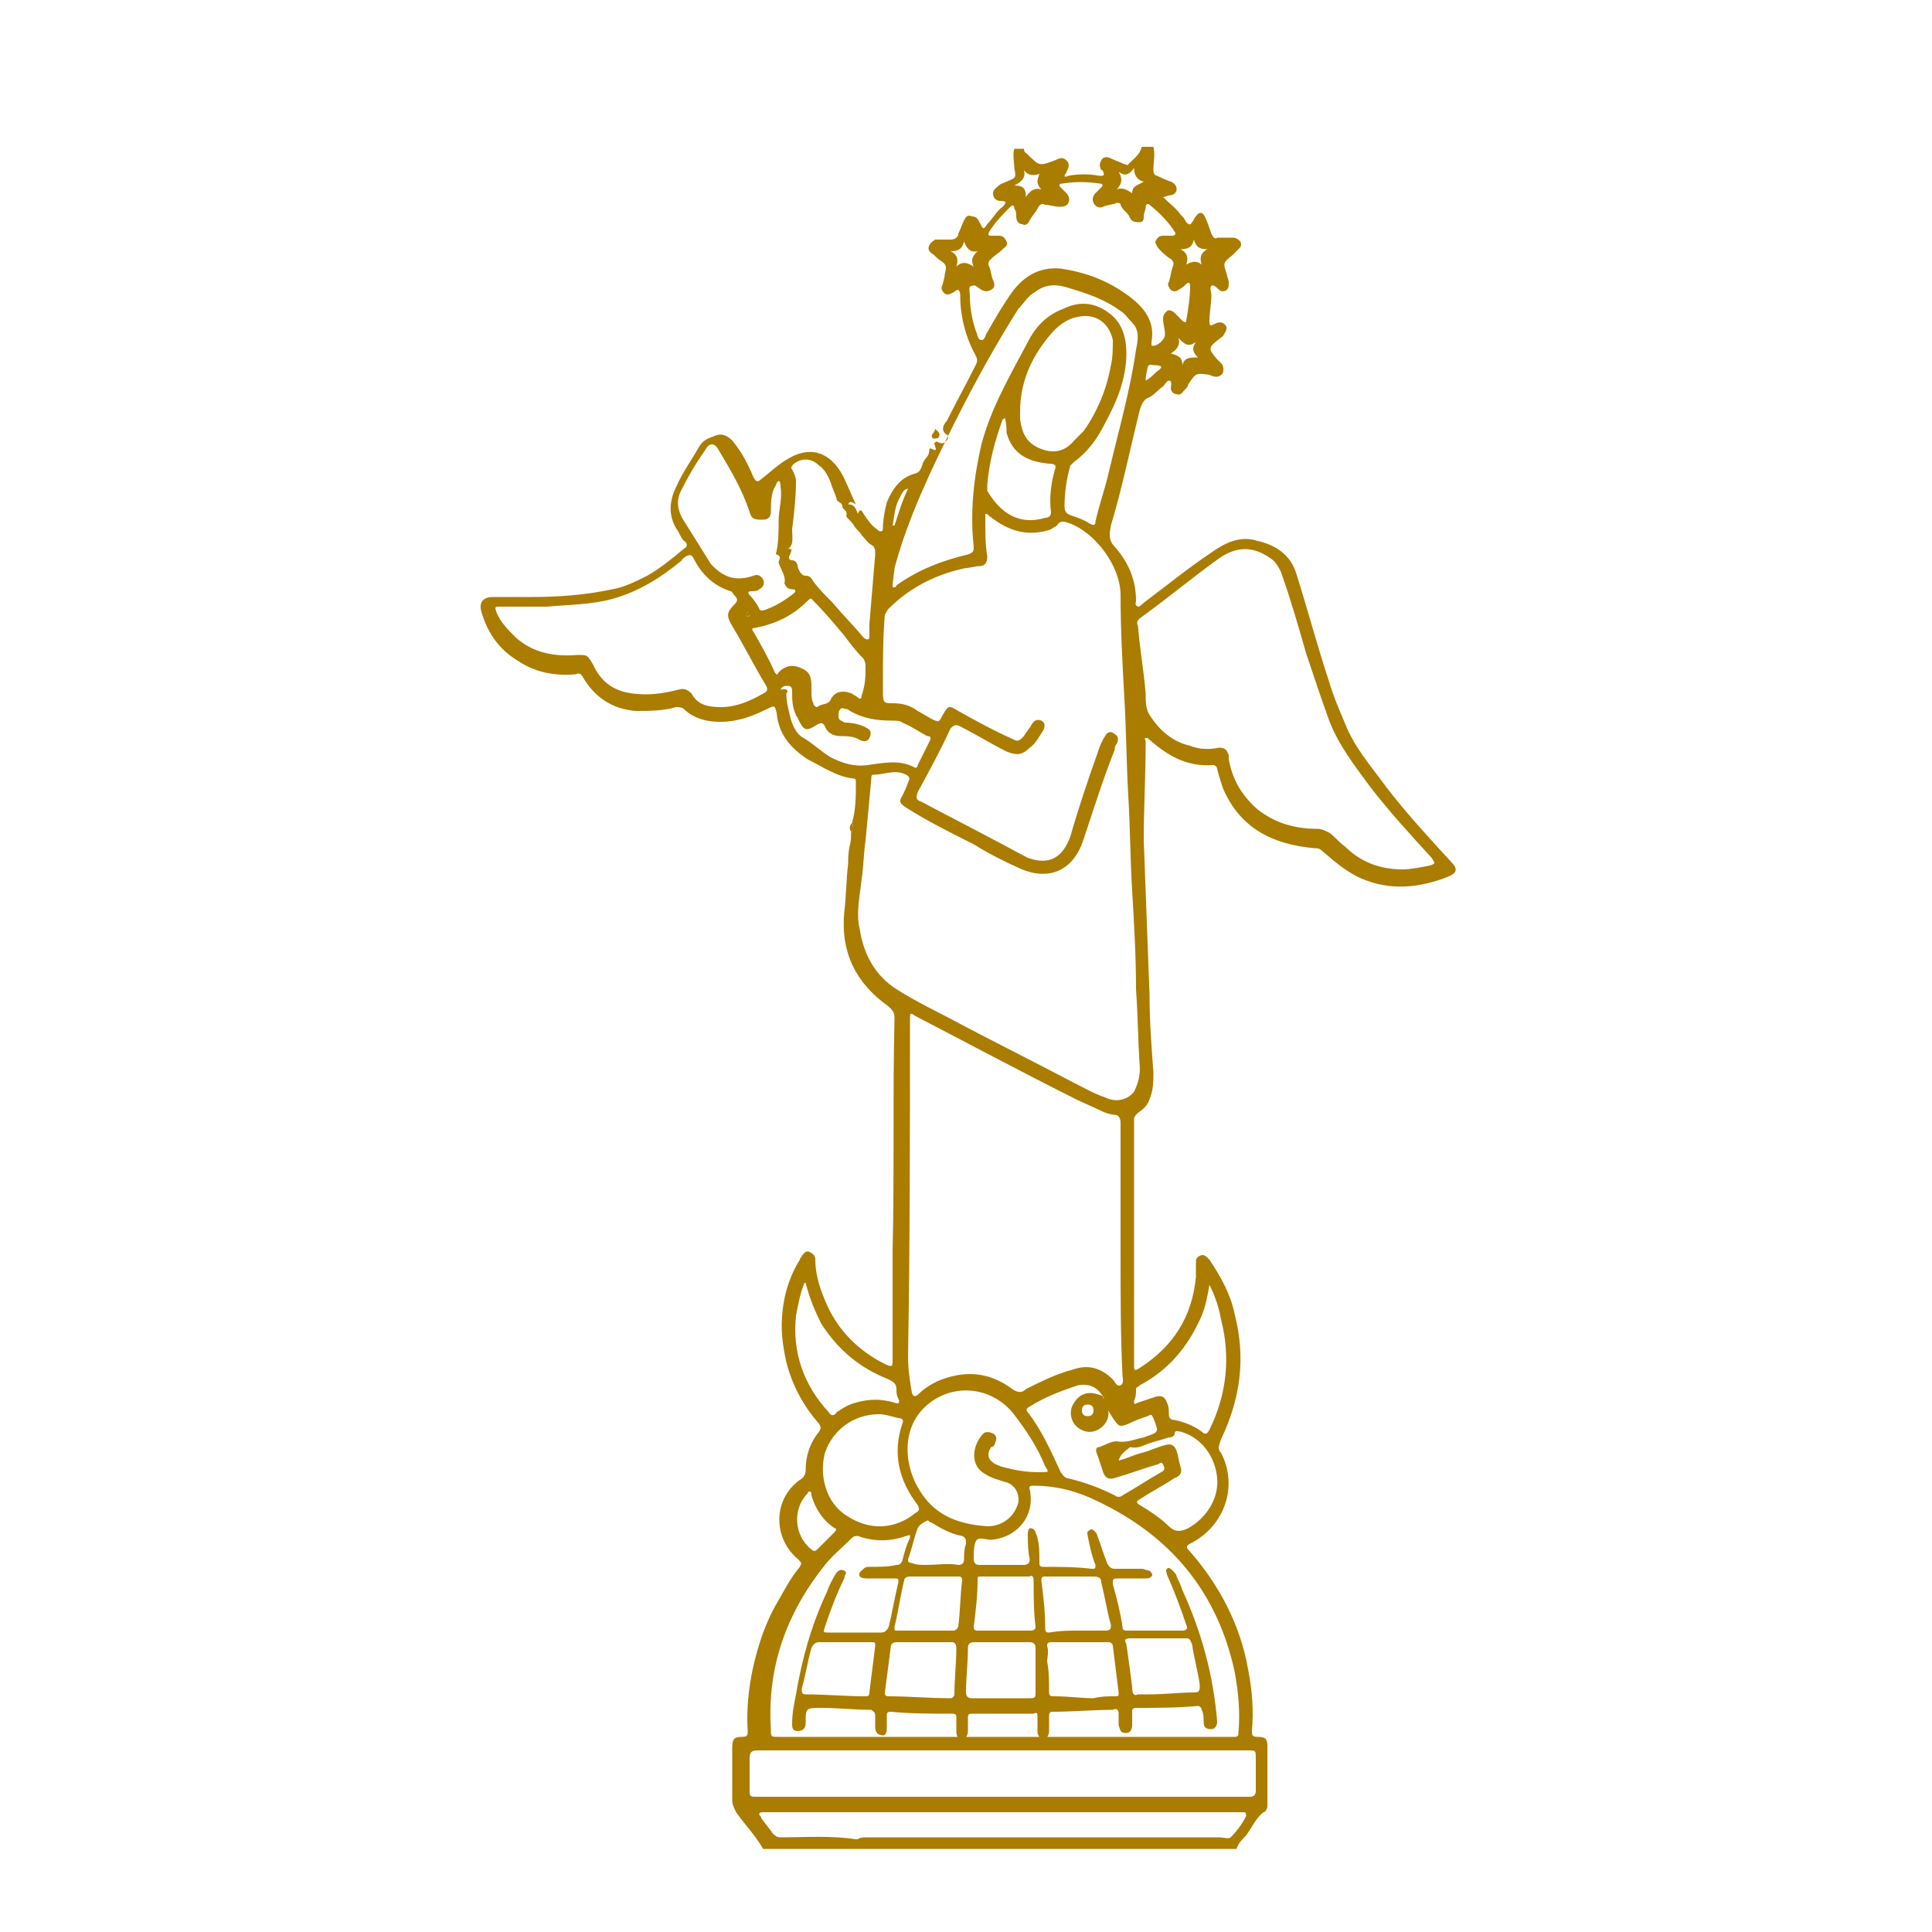 <?xml version="1.0" encoding="UTF-8"?>
<svg xmlns="http://www.w3.org/2000/svg" xmlns:xlink="http://www.w3.org/1999/xlink" version="1.1" id="Capa_1" x="0px" y="0px" viewBox="0 0 100 100" style="enable-background:new 0 0 100 100;" xml:space="preserve">
<style type="text/css">
	.st0{fill:#AA7C00;}
</style>
<g>
	<path class="st0" d="M44.1,42.6c0.2-0.7,0.2-1.4,0.2-2.1c0-0.1,0-0.2-0.1-0.2c-0.9-0.1-1.6-0.6-2.4-1c-0.9-0.6-1.5-1.3-1.6-2.4   c-0.1-0.4-0.1-0.4-0.5-0.2c-1,0.5-2,0.8-3.1,0.6c-0.5-0.1-0.9-0.3-1.2-0.6c-0.1-0.1-0.3-0.1-0.4-0.1c-0.7,0.2-1.4,0.2-2.1,0.2   c-1.2-0.1-2.1-0.7-2.7-1.7c-0.1-0.2-0.2-0.3-0.4-0.2c-1.1,0.1-2.1-0.1-3-0.7c-1-0.6-1.6-1.5-1.9-2.6c-0.1-0.4,0.1-0.7,0.6-0.7   c0.7,0,1.3,0,2,0c1.4,0,2.8-0.1,4.2-0.4c0.6-0.1,1.2-0.4,1.8-0.7c0.7-0.4,1.3-0.9,1.9-1.4c0.2-0.1,0.2-0.3,0-0.4   c-0.1-0.1-0.2-0.3-0.3-0.5c-0.5-0.7-0.5-1.5-0.1-2.3c0.3-0.7,0.8-1.4,1.2-2.1c0.2-0.3,0.4-0.4,0.7-0.5c0.4-0.2,0.7-0.1,1,0.2   c0.5,0.6,0.8,1.2,1.1,1.9c0.1,0.2,0.2,0.3,0.4,0.1c0.4-0.3,0.8-0.7,1.3-1c1.1-0.7,2.1-0.5,2.8,0.6c0.3,0.5,0.5,1.1,0.8,1.7   c-0.2-0.1-0.3-0.2-0.4,0c0.3,0,0.4,0.2,0.5,0.5c0.1-0.3,0.2-0.2,0.3,0c0.2,0.3,0.4,0.6,0.7,0.8c0.1,0.1,0.1,0.1,0.2,0.1   c0.1,0,0.1-0.1,0.1-0.2c0-0.4,0.1-0.9,0.2-1.3c0.3-0.7,0.7-1.3,1.5-1.5c0.3-0.1,0.3-0.4,0.4-0.6c0.1-0.2,0.3-0.3,0.3-0.6   c0-0.2,0.2,0,0.3,0c0.1-0.1,0-0.1,0-0.2c0-0.1-0.1-0.1,0-0.2c0.1-0.1,0.1,0,0.2,0c0.2,0.1,0.3,0,0.4-0.1c0.1-0.1,0.1-0.3,0-0.3   c-0.3-0.2-0.2-0.5,0-0.7c0.5-1,1-1.9,1.5-2.9c0.1-0.2,0.1-0.3,0-0.5c-0.5-0.9-0.8-2-0.8-3.1c0-0.1,0-0.2-0.1-0.3   c-0.1,0-0.2,0.1-0.2,0.1c-0.2,0.1-0.3,0.2-0.5,0.1c-0.2-0.2-0.2-0.3-0.1-0.5c0-0.1,0.1-0.3,0.1-0.5c0.1-0.4,0.1-0.5-0.2-0.7   c-0.2-0.1-0.3-0.3-0.5-0.4c-0.1-0.1-0.2-0.2-0.1-0.4c0.1-0.2,0.2-0.2,0.3-0.3c0.3,0,0.5,0,0.8,0c0.2,0,0.4-0.1,0.4-0.3   c0.1-0.2,0.2-0.5,0.3-0.7c0.1-0.2,0.2-0.3,0.4-0.2c0.2,0,0.3,0.1,0.4,0.3c0.2,0.4,0.2,0.4,0.4,0.1c0.3-0.3,0.5-0.7,0.8-0.9   c0.2-0.2,0.2-0.3-0.1-0.3c-0.2,0-0.4-0.1-0.4-0.4c0-0.2,0.2-0.3,0.3-0.4c0.1-0.1,0.2-0.1,0.4-0.2c0.5-0.2,0.5-0.2,0.4-0.7   c0-0.3-0.1-0.7,0-1c0.2,0,0.3,0,0.5,0c0,0.2,0.1,0.2,0.2,0.3c0.6,0.6,0.6,0.6,1.4,0.3c0.2-0.1,0.4-0.2,0.6,0c0.2,0.2,0.1,0.4,0,0.6   c0,0.1-0.1,0.1-0.1,0.2c0,0.1,0.2,0,0.2,0c0.5-0.1,1.1-0.1,1.6,0c0.2,0,0.3,0,0.2-0.2c0,0,0-0.1-0.1-0.1c-0.1-0.2-0.1-0.3,0-0.5   c0.1-0.2,0.3-0.2,0.5-0.1c0.2,0.1,0.5,0.2,0.7,0.3c0.1,0,0.2,0.1,0.2,0c0.3-0.3,0.6-0.5,0.7-0.9c0.2,0,0.4,0,0.6,0   c0.1,0.4,0,0.8,0,1.2c0,0.2,0.1,0.3,0.2,0.3c0.2,0.1,0.4,0.2,0.7,0.3c0.2,0.1,0.3,0.2,0.3,0.4c0,0.2-0.2,0.3-0.3,0.3   c-0.1,0-0.3,0.1-0.4,0.1c0.3,0.3,0.7,0.6,0.9,0.9c0.1,0.1,0.2,0.2,0.3,0.4c0.1,0.1,0.2,0.2,0.3,0c0.1-0.1,0.1-0.2,0.2-0.3   c0.2-0.3,0.4-0.2,0.5,0.1c0.1,0.2,0.2,0.5,0.3,0.8c0.1,0.2,0.2,0.3,0.3,0.2c0.3,0,0.5,0,0.8,0c0.2,0,0.3,0.1,0.4,0.2   c0.1,0.2,0,0.3-0.1,0.4c-0.1,0.1-0.2,0.2-0.3,0.3c-0.5,0.4-0.5,0.4-0.3,1c0,0.1,0.1,0.3,0.1,0.4c0,0.2,0,0.3-0.1,0.4   c-0.1,0.1-0.3,0.1-0.4,0c-0.1-0.1-0.3-0.3-0.4-0.2c-0.1,0.1,0,0.3,0,0.5c0,0.4-0.1,0.9-0.1,1.3c0,0.2,0,0.3,0.2,0.2   c0.2-0.1,0.4-0.2,0.6,0c0.2,0.2,0,0.4-0.1,0.6C62.5,18,62.5,18,63,18.6c0.2,0.2,0.4,0.3,0.3,0.7c-0.2,0.3-0.5,0.2-0.7,0.1   c-0.7-0.1-0.7-0.1-1.1,0.5c0,0.1-0.1,0.2-0.2,0.3c-0.1,0.1-0.2,0.3-0.4,0.2c-0.2,0-0.3-0.2-0.3-0.3c0-0.1,0.1-0.4-0.1-0.4   c-0.1,0-0.2,0.2-0.3,0.3c-0.3,0.2-0.5,0.5-0.8,0.6c-0.2,0.1-0.3,0.3-0.4,0.6c-0.5,2-0.9,4-1.5,6c-0.1,0.5-0.1,0.8,0.2,1.1   c0.7,0.8,1.1,1.7,1.1,2.8c0,0.1-0.1,0.2,0.1,0.3c0.1,0,0.2-0.1,0.3-0.2c1.2-0.9,2.3-1.8,3.5-2.6c0.7-0.5,1.5-0.9,2.4-0.6   c0.9,0.2,1.7,0.7,2,1.7c0.6,1.9,1.1,3.8,1.7,5.6c0.2,0.7,0.5,1.4,0.8,2.1c0.5,1.3,1.4,2.3,2.2,3.4c1,1.3,2.2,2.6,3.3,3.8   c0.4,0.4,0.3,0.6-0.2,0.8c-1.3,0.5-2.7,0.7-4.1,0.2c-0.9-0.3-1.6-0.9-2.3-1.5c-0.2-0.2-0.3-0.2-0.5-0.2c-2.1-0.2-3.8-1-4.7-3.1   c-0.1-0.3-0.2-0.6-0.3-1c0-0.1-0.1-0.2-0.2-0.2c-1.4,0.1-2.4-0.5-3.4-1.4c0,0,0,0-0.1,0c-0.1,0,0,0.1,0,0.2c0,1.7-0.1,3.4-0.1,5.1   c0.1,2.7,0.2,5.4,0.3,8c0,1.3,0.1,2.7,0.2,4c0,0.5,0,0.9-0.2,1.4c-0.1,0.3-0.3,0.5-0.6,0.7c-0.1,0.1-0.2,0.2-0.2,0.3   c0,4.3,0,8.5,0,12.8c0,0.2,0,0.3,0.3,0.1c1.7-1.1,2.7-2.6,2.9-4.7c0-0.2,0-0.5,0-0.7c0-0.2,0-0.3,0.2-0.4c0.2-0.1,0.3,0,0.5,0.2   c0.6,0.9,1.1,1.8,1.3,2.8c0.6,2.3,0.3,4.4-0.7,6.5c-0.1,0.3-0.2,0.5,0,0.7c0.9,1.7,0.2,3.8-1.6,4.7c-0.2,0.1-0.2,0.2-0.1,0.3   c1.6,1.8,2.7,3.9,3.1,6.2c0.2,1,0.3,2.1,0.2,3.2c0,0.2,0,0.3,0.3,0.3c0.4,0,0.5,0.1,0.5,0.5c0,0.7,0,1.4,0,2.1c0,0.3,0,0.6,0,1   c0,0.1-0.1,0.3-0.2,0.3c-0.4,0.3-0.6,0.8-0.9,1.2c-0.2,0.2-0.4,0.4-0.5,0.7c-1.2,0-2.3,0-3.5,0c-7,0-14,0-21,0   c-0.4-0.7-0.9-1.2-1.4-1.9c-0.1-0.2-0.2-0.4-0.2-0.6c0-0.9,0-1.8,0-2.7c0-0.5,0.1-0.6,0.5-0.6c0.3,0,0.3-0.1,0.3-0.3   c-0.1-1.7,0.2-3.4,0.8-5.1c0.2-0.5,0.4-1,0.7-1.5c0.4-0.7,0.7-1.3,1.2-1.9c0.1-0.2,0.1-0.2-0.1-0.4c-1.3-1.1-1.3-3.1,0.1-4.1   c0.2-0.1,0.3-0.3,0.3-0.5c0-0.7,0.2-1.4,0.7-2c0.1-0.2,0.1-0.2,0-0.4c-0.8-0.9-1.4-2-1.7-3.2c-0.2-0.9-0.3-1.7-0.2-2.6   c0.1-1,0.4-1.9,0.9-2.7c0-0.1,0.1-0.1,0.1-0.2c0.1-0.1,0.2-0.3,0.4-0.2c0.2,0.1,0.3,0.2,0.3,0.4c0,0.7,0.2,1.4,0.5,2.1   c0.6,1.5,1.7,2.6,3.1,3.3c0.4,0.2,0.4,0.1,0.4-0.2c0-1.9,0-3.8,0-5.7c0.1-4,0-8,0.1-12c0-0.3-0.1-0.4-0.3-0.6   c-1.7-1.2-2.5-2.8-2.3-4.9c0.1-0.8,0.1-1.7,0.2-2.5c0-0.3,0-0.6,0.1-1C44.1,43.3,44,43,44.1,42.6c-0.1,0.2-0.1,0.3,0,0.5   C44.1,42.8,44.2,42.7,44.1,42.6z M47,25.3c-0.2,0-0.3,0.2-0.4,0.4c-0.3,0.5-0.3,1-0.4,1.5c0,0,0,0,0.1,0   C46.5,26.6,46.7,25.9,47,25.3L47,25.3L47,25.3z M62.2,13.7L62.2,13.7L62.2,13.7c-0.1-0.3-0.1-0.6,0.3-0.8c-0.4,0-0.6-0.1-0.7-0.5   c-0.1,0.4-0.3,0.5-0.7,0.5c0.4,0.2,0.4,0.5,0.3,0.8C61.7,13.5,62,13.5,62.2,13.7z M57.1,72.3c-0.3-0.5-0.7-0.7-1.3-0.6   c-0.9,0.3-1.7,0.6-2.5,1.1c-0.2,0.1-0.2,0.2-0.1,0.3c0.7,0.9,1.2,2,1.7,3.1c0.1,0.1,0.1,0.2,0.3,0.3c0.9,0.2,1.7,0.5,2.5,0.9   c0.1,0.1,0.3,0.1,0.4,0c0.7-0.4,1.3-0.8,2-1.2c0.2-0.1,0.2-0.2,0.1-0.4c-0.1-0.2-0.2,0-0.3,0c-0.7,0.2-1.5,0.5-2.2,0.7   c-0.3,0.1-0.5,0-0.6-0.3c-0.1-0.3-0.2-0.6-0.3-0.9c-0.1-0.2-0.1-0.4,0.1-0.4c0.3-0.1,0.6-0.3,0.9-0.3c0.5,0.1,0.9-0.1,1.4-0.2   c0.8-0.3,0.8-0.2,0.5-1c-0.1-0.2-0.1-0.2-0.3-0.1c-0.3,0.1-0.6,0.2-1,0.4c-0.5,0.2-0.5,0.1-0.8-0.3c-0.2-0.3-0.3-0.6-0.6-0.8   C57.2,72.3,57.2,72.3,57.1,72.3z M40.8,28.4c0.3,0,0.1,0.2,0.1,0.3c-0.1,0.1-0.1,0.3,0.1,0.3c0.2,0,0.3,0.2,0.3,0.4   c0.1,0.2,0.2,0.4,0.4,0.4c0.2,0,0.3,0.1,0.4,0.3c0.3,0.4,0.7,0.8,1,1.1c0.5,0.6,1.1,1.2,1.6,1.8c0,0,0.1,0.1,0.2,0.1   c0.1,0,0.1-0.1,0.1-0.2c0-0.2,0-0.4,0-0.6c0.1-1.2,0.2-2.4,0.3-3.6c0-0.2,0-0.4-0.2-0.5c-0.2-0.1-0.3-0.3-0.5-0.5   c-0.1-0.2-0.3-0.3-0.4-0.5c-0.1-0.2-0.4-0.4-0.4-0.5c0.1-0.3-0.2-0.3-0.2-0.5c0-0.2-0.3-0.2-0.3-0.4c-0.1-0.3-0.2-0.5-0.3-0.8   c-0.1-0.3-0.3-0.7-0.6-0.9c-0.4-0.4-0.9-0.4-1.3-0.1c-0.1,0.1-0.2,0.2-0.1,0.3c0.1,0.2,0.2,0.4,0.2,0.6c0,0.8-0.1,1.7-0.2,2.5   C41,27.8,41.1,28.2,40.8,28.4C40.8,28.4,40.8,28.4,40.8,28.4C40.8,28.4,40.8,28.4,40.8,28.4z M40.3,29.1L40.3,29.1   c0-0.1,0.2-0.3-0.1-0.4c-0.1,0,0-0.1,0-0.2c0.1-0.5,0.1-1,0.1-1.5c0-0.6,0.2-1.2,0.1-1.8c0-0.1,0-0.3-0.1-0.3   c-0.1,0-0.1,0.2-0.2,0.3c-0.2,0.4-0.2,0.9-0.2,1.3c0,0.2-0.1,0.4-0.4,0.4c-0.4,0-0.6,0-0.7-0.4c-0.4-1.2-1-2.2-1.6-3.2   c-0.2-0.4-0.5-0.4-0.7,0c-0.5,0.7-0.9,1.4-1.3,2.2c-0.2,0.5-0.1,0.9,0.1,1.3c0.5,0.8,1,1.6,1.5,2.4c0.2,0.2,0.4,0.4,0.6,0.5   c0.5,0.3,1,0.3,1.6,0.1c0.2-0.1,0.4,0,0.5,0.2c0.1,0.2,0,0.4-0.2,0.5c-0.1,0.1-0.3,0.1-0.4,0.1c-0.2,0-0.2,0.1-0.1,0.2   c0.2,0.2,0.4,0.5,0.5,0.7c0,0.1,0.1,0.1,0.2,0.1c0.6-0.2,1.1-0.5,1.6-0.9c0.1-0.1,0.1-0.2-0.1-0.2c-0.2,0-0.3-0.1-0.4-0.3   C40.7,29.8,40.4,29.5,40.3,29.1z M45.7,35.3c0,0.2,0,0.4,0,0.6c0,0.5,0.1,0.5,0.5,0.5c0.5,0,0.9,0.1,1.3,0.4   c0.2,0.1,0.5,0.3,0.7,0.4c0.4,0.2,0.4,0.2,0.6-0.2c0.3-0.5,0.3-0.5,0.8-0.2c0.9,0.5,1.8,1,2.7,1.4c0.4,0.2,0.4,0.2,0.7-0.1   c0.1-0.2,0.3-0.4,0.4-0.6c0.1-0.2,0.3-0.3,0.5-0.2c0.2,0.1,0.2,0.3,0.1,0.5c-0.2,0.3-0.4,0.7-0.7,0.9c-0.4,0.4-0.7,0.4-1.2,0.2   c-0.8-0.4-1.6-0.9-2.4-1.3c-0.2-0.1-0.3-0.1-0.5,0.1c-0.5,1.1-1.1,2.2-1.7,3.3c-0.1,0.3-0.1,0.4,0.2,0.5c1.3,0.7,2.5,1.3,3.8,2   c0.6,0.3,1.1,0.6,1.7,0.9c1.1,0.4,1.8,0,2.2-1.1c0.4-1.4,0.9-2.9,1.4-4.3c0.1-0.3,0.2-0.6,0.4-0.9c0.1-0.2,0.3-0.3,0.5-0.1   c0.2,0.1,0.2,0.3,0.1,0.5c-0.1,0.1-0.1,0.2-0.1,0.3c-0.6,1.5-1.1,3.1-1.6,4.6c-0.5,1.6-1.7,2.2-3.2,1.6c-0.9-0.4-1.7-0.8-2.5-1.3   c-1.2-0.6-2.4-1.2-3.5-1.9c-0.3-0.2-0.4-0.3-0.2-0.6c0.1-0.2,0.2-0.4,0.3-0.7c0.1-0.2,0.1-0.3-0.1-0.4c-0.6-0.3-1.1,0-1.7,0   c-0.1,0-0.1,0.1-0.1,0.2c-0.1,1.1-0.2,2.1-0.3,3.2c-0.1,0.7-0.1,1.3-0.2,2c-0.1,0.9-0.3,1.8-0.1,2.6c0.2,1.3,0.8,2.4,1.9,3.1   c1.1,0.7,2.2,1.2,3.3,1.8c1.9,1,3.9,2,5.8,3c0.6,0.3,1.1,0.6,1.7,0.8c0.6,0.3,1.2,0.1,1.5-0.3c0.2-0.4,0.3-0.8,0.3-1.2   c-0.1-1.4-0.1-2.7-0.2-4.1c0-1.7-0.1-3.4-0.2-5.1c-0.1-1.6-0.1-3.2-0.2-4.9c-0.1-1.7-0.1-3.3-0.2-5c-0.1-1.8-0.2-3.6-0.2-5.4   c0-1.5-1.3-3.2-2.6-3.7c-0.3-0.1-0.5-0.2-0.7,0.1c-0.1,0.1-0.2,0.1-0.3,0.2c-1.2,0.4-2.2,0.1-3.2-0.7c-0.1-0.1-0.1-0.1-0.2-0.1   C51,26.8,51,26.9,51,27c0,0.6,0,1.2,0.1,1.8c0,0.3-0.1,0.5-0.4,0.5c-0.2,0-0.5,0.1-0.7,0.1c-1.5,0.3-2.9,1-4,2.1   c-0.1,0.1-0.1,0.2-0.2,0.3C45.7,33,45.7,34.1,45.7,35.3z M58,64.8c0-2.2,0-4.5,0-6.7c0-0.2-0.1-0.4-0.3-0.4c-0.2,0-0.5-0.1-0.7-0.2   c-0.4-0.2-0.9-0.4-1.3-0.6c-2.8-1.4-5.6-2.9-8.3-4.3c-0.3-0.2-0.3-0.2-0.3,0.2c0,5.8,0,11.6-0.1,17.4c0,0.7,0.1,1.3,0.2,1.9   c0.1,0.2,0.1,0.2,0.3,0.1c0.3-0.3,0.6-0.5,1-0.7c1.4-0.6,2.7-0.5,3.9,0.4c0.3,0.2,0.5,0.2,0.7,0c0.8-0.4,1.6-0.8,2.4-1   c0.8-0.3,1.5-0.1,2.1,0.5c0.1,0.1,0.2,0.4,0.4,0.3c0.2-0.1,0.1-0.4,0.1-0.5C58,69.2,58,67,58,64.8z M72.6,45c0.4,0,0.9-0.1,1.4-0.2   c0.3-0.1,0.3-0.1,0.1-0.4c-1.1-1.2-2.2-2.4-3.2-3.7c-0.8-1.1-1.6-2.1-2.1-3.4c-0.4-1.1-0.8-2.3-1.2-3.5c-0.4-1.4-0.8-2.8-1.3-4.2   c-0.1-0.2-0.2-0.4-0.4-0.6c-0.9-0.7-1.8-0.8-2.8-0.1c-1.4,1-2.7,2.1-4.1,3.1c-0.1,0.1-0.2,0.2-0.1,0.4c0.1,1.2,0.3,2.3,0.4,3.5   c0,0.4,0,0.8,0.2,1.1c0.5,0.8,1.2,1.4,2.1,1.6c0.5,0.2,1,0.2,1.5,0.1c0.3,0,0.4,0.1,0.5,0.4c0,0.1,0,0.2,0,0.2   c0.2,1.1,0.7,1.9,1.5,2.6c0.9,0.7,1.9,1,3.1,1c0.2,0,0.4,0.1,0.6,0.2c0.3,0.2,0.5,0.5,0.8,0.7C70.4,44.6,71.4,45,72.6,45z    M51.9,89.9c3.6,0,7.2,0,10.8,0c0.4,0,0.8,0,1.2,0c0.2,0,0.2-0.1,0.2-0.2c0.1-1.1,0-2.1-0.2-3.2c-0.9-4.1-3.3-7-7.1-8.8   c-1-0.5-2.1-0.8-3.3-0.8c-0.1,0-0.3,0-0.2,0.2c0.3,1.4-0.7,2.5-2,2.6c-0.3,0-0.7-0.2-0.8,0.1c-0.1,0.2-0.1,0.6-0.1,0.9   c0,0.2,0.1,0.3,0.3,0.3c0.8,0,1.5,0,2.3,0c0.2,0,0.3-0.1,0.3-0.3c-0.1-0.4-0.1-0.9-0.1-1.3c0-0.1,0-0.2,0.1-0.3   c0.1,0,0.2,0,0.3,0.2c0,0.1,0.1,0.2,0.1,0.3c0.1,0.4,0.1,0.8,0.1,1.3c0,0.1,0,0.2,0.2,0.2c0.8,0,1.7,0,2.5,0.1c0.2,0,0.2,0,0.2-0.2   c-0.2-0.5-0.3-1-0.4-1.5c0-0.1-0.1-0.2,0.1-0.3c0.1-0.1,0.2,0,0.3,0.1c0.1,0.1,0.1,0.2,0.1,0.2c0.2,0.5,0.3,0.9,0.5,1.4   c0.1,0.2,0.2,0.3,0.4,0.3c0.5,0,1,0,1.4,0c0.1,0,0.3,0.1,0.4,0.1c0.1,0.1,0.2,0.2,0.1,0.3c-0.1,0.1-0.2,0.1-0.3,0.1   c-0.5,0-0.9,0-1.4,0c-0.3,0-0.3,0-0.3,0.3c0.2,0.7,0.4,1.5,0.5,2.2c0,0.2,0.1,0.2,0.3,0.2c0.9,0,1.9,0,2.8,0c0.2,0,0.3-0.1,0.2-0.3   c-0.3-0.9-0.6-1.7-1-2.6c0-0.1-0.1-0.2,0-0.3c0.1-0.1,0.2,0,0.3,0.1c0.1,0.1,0.2,0.2,0.2,0.3c0.1,0.2,0.2,0.4,0.3,0.7   c1,2.2,1.6,4.4,1.8,6.8c0,0.2-0.1,0.4-0.3,0.4c-0.3,0-0.4-0.1-0.4-0.4c0-0.2,0-0.4-0.1-0.6c0-0.1-0.1-0.2-0.2-0.2   c-1.1,0.1-2.1,0.1-3.2,0.1c-0.2,0-0.2,0.1-0.2,0.2c0,0.2,0,0.5,0,0.7c0,0.2-0.1,0.4-0.3,0.4c-0.3,0-0.3-0.1-0.4-0.4   c0-0.2,0-0.4,0-0.6c0-0.2-0.1-0.3-0.3-0.2c-1,0-2.1,0.1-3.1,0.1c-0.2,0-0.2,0.1-0.2,0.3c0,0.2,0,0.5,0,0.7c0,0.2-0.1,0.4-0.3,0.4   c-0.2,0-0.3-0.2-0.3-0.4c0-0.2,0-0.5,0-0.7c0-0.2,0-0.3-0.2-0.2c-1.1,0-2.1,0-3.2,0c-0.2,0-0.2,0.1-0.2,0.2c0,0.2,0,0.5,0,0.7   c0,0.2-0.1,0.4-0.3,0.4c-0.2,0-0.3-0.1-0.3-0.4c0-0.2,0-0.5,0-0.7c0-0.1,0-0.2-0.2-0.2c-1.1,0-2.2,0-3.2-0.1   c-0.2,0-0.2,0.1-0.2,0.2c0,0.2,0,0.5,0,0.7c0,0.2-0.1,0.4-0.3,0.3c-0.2,0-0.3-0.2-0.3-0.4c0-0.2,0-0.4,0-0.6c0-0.2-0.1-0.2-0.2-0.3   c-0.9,0-1.7-0.1-2.6-0.1c-0.8,0-0.8,0-0.8,0.8c0,0.2-0.1,0.4-0.4,0.4c-0.3,0-0.3-0.2-0.3-0.4c0-0.5,0.1-1,0.2-1.5   c0.3-1.8,0.8-3.6,1.6-5.3c0.1-0.3,0.3-0.7,0.5-1c0.1-0.1,0.2-0.2,0.4-0.1c0.2,0.1,0,0.2,0,0.4c-0.4,0.8-0.7,1.6-1,2.5   c-0.1,0.3-0.1,0.3,0.2,0.3c0.9,0,1.8,0,2.7,0c0.2,0,0.3-0.1,0.4-0.3c0.2-0.8,0.3-1.5,0.5-2.3c0-0.2,0-0.2-0.2-0.2c-0.5,0-1,0-1.4,0   c-0.1,0-0.3,0-0.4-0.1c-0.1-0.2,0.1-0.3,0.2-0.4c0.1-0.1,0.2-0.1,0.3-0.1c0.5,0,1,0,1.4-0.1c0.1,0,0.2,0,0.3-0.2   c0.1-0.4,0.2-0.8,0.4-1.2c0,0,0-0.1,0-0.1c0-0.1-0.1,0-0.2,0c-0.8,0.3-1.7,0.3-2.5,0c-0.1,0-0.2,0-0.3,0.1c-0.5,0.5-1,0.9-1.4,1.4   c-2,2.5-3,5.3-2.8,8.5c0,0.4,0,0.4,0.4,0.4C44,89.9,47.9,89.9,51.9,89.9z M51.9,90.6c-0.7,0-1.5,0-2.2,0c-3.5,0-7,0-10.5,0   c-0.3,0-0.4,0.1-0.4,0.4c0,0.5,0,1.1,0,1.6c0,0.4,0,0.4,0.4,0.4c2.8,0,5.5,0,8.3,0c5.7,0,11.4,0,17.2,0c0.2,0,0.3-0.1,0.3-0.3   c0-0.6,0-1.1,0-1.7c0-0.4,0-0.4-0.4-0.4C60.4,90.6,56.1,90.6,51.9,90.6z M37.3,36.6c0.8,0,1.5-0.3,2.2-0.7c0.2-0.1,0.3-0.2,0.1-0.5   c-0.6-1-1.1-2-1.7-3c-0.3-0.5-0.3-0.7,0.1-1.1c0.2-0.2,0.2-0.3,0-0.5c-0.1-0.1-0.1-0.2-0.2-0.2c-0.9-0.3-1.5-0.9-1.9-1.7   c-0.1-0.2-0.2-0.2-0.4-0.1c-0.1,0.1-0.2,0.1-0.2,0.2c-1.1,0.9-2.2,1.6-3.6,2c-1.1,0.3-2.3,0.3-3.4,0.4c-0.8,0-1.6,0-2.4,0   c-0.3,0-0.3,0-0.2,0.3c0.2,0.5,0.6,0.9,1,1.3c0.9,0.8,2,1,3.2,0.9c0.5,0,0.5,0,0.8,0.5c0.4,0.9,1.1,1.4,2.1,1.5   c0.8,0.1,1.5,0,2.3-0.2c0.3-0.1,0.5,0,0.7,0.2C36.1,36.5,36.7,36.6,37.3,36.6z M46.2,30.4c0.1,0,0.2,0,0.2-0.1   c1.1-0.8,2.4-1.3,3.7-1.6c0.3-0.1,0.3-0.2,0.3-0.4c-0.2-1.8,0-3.6,0.4-5.3c0.5-1.9,1.5-3.6,2.4-5.3c0.4-0.8,1-1.4,1.8-1.7   c0.8-0.4,1.6-0.4,2.4,0.2c0.7,0.5,0.9,1.3,0.9,2.1c0,1.3-0.5,2.5-1.1,3.6c-0.4,0.8-0.9,1.5-1.6,2c-0.1,0.1-0.1,0.1-0.2,0.2   c-0.2,0.7-0.3,1.4-0.3,2.1c0,0.3,0.1,0.4,0.4,0.5c0.3,0.1,0.6,0.2,0.9,0.4c0.2,0.1,0.3,0.1,0.3-0.1c0.2-0.9,0.5-1.7,0.7-2.6   c0.5-2.1,1.1-4.2,1.4-6.3c0.1-0.5,0.2-1-0.2-1.4c-0.2-0.2-0.4-0.5-0.6-0.6c-0.8-0.6-1.7-0.9-2.7-1.2c-0.6-0.2-1.2-0.2-1.7,0.2   c-0.4,0.2-0.6,0.6-0.9,0.9c-1.2,1.9-2.3,3.9-3.3,5.9c-1.2,2.4-2.4,4.9-3.1,7.5C46.3,29.6,46.2,30,46.2,30.4z M50.2,15.3   c0,0.6,0.1,1.2,0.3,1.8c0.1,0.2,0.1,0.5,0.3,0.5c0.2,0,0.2-0.3,0.3-0.4c0.4-0.7,0.8-1.4,1.3-2.1c0.6-0.8,1.4-1.3,2.5-1.2   c1.3,0.2,2.4,0.6,3.5,1.4c0.8,0.6,1.4,1.3,1.2,2.4c0,0,0,0.1,0,0.1c0,0.1,0,0.1,0.1,0.1c0.2,0,0.6-0.3,0.6-0.6   c0-0.3-0.1-0.5-0.1-0.8c0-0.2,0.1-0.3,0.2-0.4c0.1-0.1,0.3,0,0.4,0.1c0.1,0.1,0.3,0.3,0.4,0.4c0.1,0.1,0.2,0.1,0.2,0   c0.1-0.6,0.2-1.2,0.2-1.8c0-0.2-0.1-0.2-0.2-0.1c-0.1,0.1-0.2,0.2-0.4,0.3c-0.1,0.1-0.3,0.1-0.4,0c-0.1-0.1-0.2-0.3-0.1-0.4   c0.1-0.3,0.1-0.5,0.2-0.8c0.1-0.2,0-0.3-0.1-0.4c-0.2-0.1-0.4-0.3-0.6-0.5c-0.1-0.1-0.2-0.3-0.2-0.4c0.1-0.2,0.2-0.3,0.4-0.3   c0.2,0,0.3,0,0.5,0c0.1,0,0.2-0.1,0.1-0.2c-0.3-0.5-0.8-1-1.3-1.4c-0.1-0.1-0.2,0-0.2,0.1c0,0.2-0.1,0.3-0.1,0.5   c0,0.1,0,0.3-0.2,0.3c-0.2,0-0.4,0-0.5-0.2c-0.1-0.3-0.4-0.4-0.5-0.7c0-0.1-0.1-0.1-0.2-0.1c-0.2,0.1-0.5,0.1-0.7,0.2   c-0.2,0.1-0.4,0-0.5-0.2c-0.1-0.2,0-0.4,0.1-0.5c0.1-0.1,0.2-0.2,0.3-0.3c0.1-0.1,0.1-0.2-0.1-0.2c-0.6-0.1-1.3-0.1-1.9,0   c-0.2,0-0.2,0.1-0.1,0.2c0.1,0.1,0.2,0.2,0.3,0.3c0.1,0.1,0.2,0.3,0.1,0.5c-0.1,0.2-0.3,0.2-0.5,0.2c-0.2,0-0.5-0.1-0.7-0.1   c-0.2-0.1-0.3,0-0.4,0.2c-0.1,0.2-0.3,0.4-0.4,0.6c-0.1,0.2-0.2,0.3-0.4,0.2c-0.2,0-0.3-0.2-0.3-0.4c0-0.1,0-0.3-0.1-0.4   c0-0.2-0.1-0.2-0.2-0.1c-0.4,0.4-0.8,0.8-1.1,1.3c-0.1,0.2,0,0.2,0.1,0.2c0.1,0,0.3,0,0.4,0c0.2,0,0.3,0.1,0.4,0.3   c0.1,0.2-0.1,0.3-0.2,0.4c-0.2,0.2-0.4,0.3-0.6,0.5c-0.1,0.1-0.2,0.2-0.1,0.4c0.1,0.2,0.1,0.5,0.2,0.7c0.1,0.2,0.1,0.4-0.1,0.5   c-0.2,0.1-0.3,0.1-0.5,0c-0.2-0.1-0.3-0.3-0.5-0.2C50.1,14.8,50.2,15.1,50.2,15.3z M53.8,76.2c0,0,0.1,0,0.1,0c0.4,0,0.4,0,0.2-0.3   c-0.4-1-1-1.9-1.7-2.8c-1.2-1.4-3.2-1.5-4.5-0.3c-1.3,1.2-1.1,3.2-0.2,4.5c0.8,1.2,2,1.6,3.4,1.7c0.8,0,1.4-0.5,1.6-1.2   c0.1-0.5-0.2-1-0.7-1.1c-0.3-0.1-0.7-0.2-1-0.4c-0.9-0.5-0.6-1.6-0.1-2.1c0.1-0.1,0.3-0.1,0.5,0c0.2,0.1,0.2,0.3,0.1,0.5   c0,0.1-0.1,0.2-0.2,0.2c-0.2,0.3-0.2,0.6,0.1,0.8c0.1,0.1,0.2,0.1,0.4,0.2C52.5,76.1,53.1,76.2,53.8,76.2z M51.9,93.8   c-3,0-6.1,0-9.1,0c-1.1,0-2.2,0-3.3,0c-0.1,0-0.2,0-0.2,0.1c0,0.1,0.1,0.1,0.1,0.2c0.2,0.3,0.4,0.5,0.6,0.8   c0.1,0.1,0.2,0.2,0.4,0.2c1.3,0,2.6-0.1,3.9,0.1c0,0,0.1,0,0.1,0c0.1-0.1,0.3-0.1,0.5-0.1c0.5,0,1,0,1.4,0c5.5,0,10.9,0,16.4,0   c0.1,0,0.2,0,0.4,0c0.2,0,0.5,0.1,0.6,0c0.3-0.3,0.6-0.7,0.8-1.1c0-0.1,0-0.2-0.1-0.2c-0.1,0-0.2,0-0.3,0   C60,93.8,56,93.8,51.9,93.8z M52.8,21.3c0,0.1,0,0.3,0,0.4c0.1,0.7,0.3,1.2,1,1.5c0.7,0.3,1.3,0.2,1.8-0.4c0.2-0.2,0.3-0.3,0.5-0.5   c0.7-1,1.2-2.2,1.4-3.4c0.1-0.4,0.1-0.9,0.1-1.3c-0.2-0.9-0.9-1.4-1.8-1.2c-0.6,0.1-1.1,0.5-1.5,1C53.3,18.6,52.8,19.9,52.8,21.3z    M45.5,73.2c-1.3,0-2.4,0.8-2.8,2c-0.3,1.1,0,2.6,1.2,3.3c1.1,0.7,2.4,0.7,3.5-0.2c0.2-0.1,0.2-0.2,0.1-0.4c-1-1.3-1.3-2.7-0.8-4.2   c0.1-0.2,0-0.3-0.2-0.3C46.1,73.3,45.8,73.2,45.5,73.2z M62.6,66.5c-0.1,0.6-0.2,1.1-0.4,1.6c-0.7,1.6-1.7,2.8-3.2,3.6   c-0.1,0.1-0.2,0.1-0.2,0.2c0,0.2,0,0.4-0.1,0.6c0,0.2,0,0.2,0.2,0.1c0.3-0.1,0.6-0.2,0.9-0.3c0.3-0.1,0.5,0,0.6,0.3   c0.1,0.2,0.1,0.4,0.1,0.6c0,0.2,0.1,0.3,0.3,0.3c0.5,0.1,1,0.3,1.4,0.6c0.2,0.2,0.3,0.1,0.4-0.1c0.9-1.8,1.1-3.8,0.6-5.7   C63.1,67.7,62.9,67.1,62.6,66.5z M44.8,34.5c0-0.1,0-0.2-0.1-0.4c-0.4-0.4-0.7-0.8-1-1.2c-0.5-0.6-1-1.2-1.6-1.8   c-0.1-0.1-0.1-0.2-0.3,0c-0.8,0.8-1.7,1.2-2.7,1.4c-0.2,0-0.2,0.1-0.1,0.2c0.4,0.7,0.8,1.4,1.1,2.1c0.1,0.1,0.1,0.2,0.2,0   c0.4-0.4,0.8-0.4,1.2-0.2c0.5,0.2,0.5,0.6,0.5,1c0,0.1,0,0.2,0,0.2c0,0.2,0,0.4,0.1,0.6c0,0.1,0.1,0.2,0.2,0.2   c0.2-0.2,0.6-0.1,0.7-0.4c0.2-0.4,0.6-0.5,1.1-0.3c0.1,0.1,0.2,0.1,0.3,0.2c0.1,0.1,0.2,0.1,0.2-0.1C44.8,35.4,44.8,35,44.8,34.5z    M41.7,66.4c-0.1,0-0.1,0.1-0.1,0.1c-0.2,0.5-0.3,1.1-0.4,1.6c-0.2,1.9,0.4,3.6,1.7,5c0.1,0.2,0.3,0.2,0.4,0c0.3-0.2,0.6-0.4,1-0.5   c0.7-0.2,1.3-0.2,2,0c0.2,0.1,0.3,0,0.2-0.2c-0.1-0.2-0.1-0.3-0.1-0.5c0-0.3-0.2-0.4-0.4-0.5c-1.5-0.6-2.6-1.5-3.5-2.9   C42.2,67.9,41.9,67.2,41.7,66.4z M40.7,35.9c0,0.4,0.1,0.8,0.2,1.2c0.1,0.4,0.3,0.9,0.7,1.1c0.5,0.3,0.9,0.7,1.4,1   c0.6,0.3,1.2,0.5,1.9,0.4c0.8-0.1,1.6-0.3,2.4,0.1c0.1,0.1,0.2,0,0.2-0.1c0.2-0.4,0.4-0.8,0.6-1.2c0.1-0.2,0.1-0.3-0.1-0.3   c-0.4-0.2-0.8-0.5-1.3-0.7c-0.1-0.1-0.3-0.1-0.5-0.1c-0.8,0-1.5-0.1-2.2-0.5c0,0-0.1-0.1-0.2-0.1c-0.1,0-0.2-0.1-0.3,0   c-0.1,0.1-0.1,0.2-0.1,0.4c0,0.2,0.2,0.2,0.3,0.3c0.4,0,0.9,0.1,1.2,0.3c0.2,0.1,0.2,0.3,0.1,0.5c-0.1,0.2-0.3,0.2-0.5,0.1   c-0.3-0.2-0.7-0.2-1-0.2c-0.4,0-0.7-0.2-0.8-0.5c-0.1-0.2-0.2-0.2-0.4-0.1c-0.6,0.4-0.7,0.3-1-0.3c0-0.1-0.1-0.1-0.1-0.2   c-0.2-0.4-0.2-0.8-0.2-1.2c0-0.1,0-0.3-0.2-0.3c-0.2,0-0.3,0-0.4,0.2C40.8,35.6,40.8,35.8,40.7,35.9z M57.9,75.6   c0.4-0.1,0.8-0.3,1.2-0.4c0.4-0.1,0.8-0.3,1.2-0.4c0.3-0.1,0.5,0,0.6,0.3c0.1,0.3,0.1,0.5,0.2,0.8c0.1,0.3,0,0.5-0.3,0.6   c-0.6,0.4-1.2,0.7-1.8,1.1c-0.2,0.1-0.2,0.2,0,0.3c0.5,0.3,1.1,0.7,1.5,1.1c0.3,0.3,0.6,0.3,1,0.1c0.9-0.5,1.6-1.5,1.5-2.6   c-0.1-1.1-0.8-2.1-1.9-2.4c-0.1,0-0.3-0.1-0.3,0.1c0,0.1-0.1,0.2-0.3,0.2c-0.3,0.1-0.7,0.2-1,0.3c-0.3,0.1-0.6,0.3-1,0.2   C58.1,75.2,58,75.3,57.9,75.6z M52,21.6c0,0.1-0.1,0.1-0.1,0.1c-0.4,1.1-0.7,2.2-0.8,3.4c0,0.1,0,0.2,0,0.3c0.7,1.2,1.7,1.8,3,1.4   c0.2,0,0.3-0.1,0.3-0.3c-0.1-0.7,0-1.5,0.2-2.2c0.1-0.2,0-0.3-0.3-0.3c-1.1-0.1-1.9-0.5-2.2-1.6C52.1,22.2,52.1,21.9,52,21.6z    M51.8,87.9c0.5,0,0.9,0,1.4,0c0.4,0,0.4,0,0.4-0.4c0-0.7,0-1.5,0-2.2c0-0.2-0.1-0.3-0.3-0.3c-1,0-1.9,0-2.9,0   c-0.2,0-0.3,0.1-0.3,0.3c0,0.8-0.1,1.5-0.1,2.3c0,0.2,0.1,0.3,0.3,0.3C50.8,87.9,51.3,87.9,51.8,87.9z M56.6,87.9   C56.6,87.8,56.6,87.8,56.6,87.9c0.4-0.1,0.7-0.1,1.1-0.1c0.2,0,0.2,0,0.2-0.2c-0.1-0.8-0.2-1.6-0.3-2.4c0-0.1-0.1-0.2-0.2-0.2   c-1,0-2,0-3,0c-0.2,0-0.2,0.1-0.2,0.2c0.1,0.3,0,0.6,0,0.8c0.1,0.5,0.1,1,0.1,1.6c0,0.2,0.1,0.2,0.3,0.2   C55.3,87.8,56,87.9,56.6,87.9z M47.8,85C47.8,85,47.8,85,47.8,85c-0.5,0-0.9,0-1.4,0c-0.2,0-0.3,0.1-0.3,0.3   c-0.1,0.8-0.2,1.5-0.3,2.3c0,0.1,0,0.2,0.2,0.2c1.1,0,2.1,0.1,3.2,0.1c0.1,0,0.2-0.1,0.2-0.2c0-0.8,0.1-1.6,0.1-2.4   c0-0.2-0.1-0.3-0.2-0.3C48.8,85,48.3,85,47.8,85z M43.8,85C43.8,85,43.8,85,43.8,85c-0.5,0-0.9,0-1.4,0c-0.2,0-0.3,0.1-0.4,0.3   c-0.2,0.7-0.3,1.4-0.5,2.1c0,0.2,0,0.3,0.2,0.3c1,0,2.1,0.1,3.1,0.1c0.1,0,0.2,0,0.2-0.2c0.1-0.8,0.2-1.6,0.3-2.4   c0-0.2,0-0.2-0.2-0.2C44.8,85,44.3,85,43.8,85z M58.9,87.7c0.2,0,0.4,0,0.6,0c0.8,0,1.6-0.1,2.3-0.1c0.3,0,0.3-0.1,0.3-0.4   c-0.1-0.7-0.3-1.4-0.4-2.1c-0.1-0.2-0.1-0.3-0.3-0.3c-1,0-1.9,0-2.9,0c-0.3,0-0.3,0.1-0.2,0.3c0.1,0.7,0.2,1.4,0.3,2.2   C58.6,87.7,58.7,87.8,58.9,87.7z M51.7,84.4c0.7,0,1.1,0,1.6,0c0.1,0,0.3,0,0.3-0.2c-0.1-0.8-0.1-1.6-0.1-2.4   c0-0.2-0.1-0.3-0.2-0.2c-0.8,0-1.7,0-2.5,0c-0.2,0-0.2,0-0.2,0.2c0,0.8-0.1,1.6-0.2,2.4c0,0.1,0,0.2,0.2,0.2   C50.9,84.4,51.4,84.4,51.7,84.4z M55.8,84.4C55.8,84.4,55.8,84.4,55.8,84.4c0.5,0,0.9,0,1.4,0c0.3,0,0.3-0.1,0.3-0.3   c-0.2-0.7-0.3-1.4-0.5-2.2c0-0.2-0.1-0.3-0.4-0.3c-0.8,0-1.7,0-2.5,0c-0.1,0-0.2,0-0.2,0.2c0.1,0.8,0.2,1.6,0.2,2.5   c0,0.2,0.1,0.2,0.2,0.2C54.9,84.4,55.3,84.4,55.8,84.4z M47.9,84.4C47.9,84.4,47.9,84.4,47.9,84.4c0.5,0,1,0,1.4,0   c0.1,0,0.2,0,0.3-0.2c0.1-0.8,0.1-1.6,0.2-2.4c0-0.2-0.1-0.2-0.2-0.2c-0.8,0-1.6,0-2.5,0c-0.2,0-0.3,0.1-0.3,0.2   c-0.2,0.8-0.3,1.6-0.5,2.4c0,0.2,0,0.2,0.1,0.2C46.9,84.4,47.4,84.4,47.9,84.4z M47.9,81C47.9,81,47.9,80.9,47.9,81   c0.6,0,1.2-0.1,1.7,0c0.2,0,0.3-0.1,0.3-0.3c0-0.3,0-0.5,0.1-0.8c0-0.2,0-0.3-0.2-0.4c-0.6-0.1-1.1-0.4-1.6-0.7   c-0.1,0-0.1-0.1-0.2-0.1c-0.2,0.1-0.4,0.2-0.5,0.4c-0.2,0.5-0.3,1.1-0.5,1.6c0,0.1,0,0.2,0.2,0.2C47.4,81,47.7,81,47.9,81z    M41.9,77.2c0,0-0.1,0-0.1,0.1c-0.8,0.8-0.7,2.2,0.2,2.9c0.1,0.1,0.2,0.1,0.3,0c0.3-0.3,0.6-0.6,0.9-0.9c0.1-0.1,0.1-0.2,0-0.2   c-0.6-0.4-1-1-1.2-1.7C42,77.3,42,77.2,41.9,77.2z M49.5,13.8c0.3-0.3,0.6-0.2,0.9,0c-0.2-0.4,0-0.6,0.2-0.8   c-0.4,0.1-0.6-0.2-0.7-0.5c-0.1,0.4-0.3,0.5-0.7,0.5C49.6,13.2,49.6,13.5,49.5,13.8z M61.9,17.7c-0.4,0.3-0.6,0.1-0.9-0.2   c0.1,0.4-0.1,0.6-0.4,0.8c0.4,0.1,0.6,0.2,0.6,0.6c0.1-0.4,0.4-0.4,0.8-0.4C61.7,18.2,61.7,18,61.9,17.7z M53,8.8   c0.1,0.4-0.1,0.6-0.5,0.8c0.5,0,0.6,0.2,0.6,0.6c0.2-0.3,0.4-0.5,0.8-0.4c-0.3-0.3-0.2-0.5-0.1-0.8C53.5,9.1,53.2,9.1,53,8.8z    M57.9,8.9c0.2,0.3,0.2,0.6-0.1,0.9c0.3-0.1,0.5,0,0.8,0.2c0-0.4,0.3-0.4,0.6-0.6c-0.4-0.1-0.5-0.4-0.5-0.7   C58.4,9.1,58.2,9.1,57.9,8.9z M59.3,19.7c0.2-0.1,0.4-0.3,0.5-0.4c0.1-0.1,0.3-0.2,0.3-0.3c0-0.1-0.3-0.1-0.4-0.1   c-0.1,0-0.2-0.1-0.3,0.1C59.4,19.1,59.3,19.4,59.3,19.7z M38.8,31.8c0,0-0.1-0.1-0.1-0.1c-0.1,0-0.1,0.1-0.1,0.1   c0,0.1,0.1,0.1,0.1,0.1C38.8,31.9,38.8,31.9,38.8,31.8z M40.7,28.6C40.7,28.5,40.7,28.5,40.7,28.6C40.7,28.5,40.7,28.5,40.7,28.6   C40.6,28.6,40.7,28.6,40.7,28.6C40.7,28.6,40.7,28.6,40.7,28.6z"></path>
	<path class="st0" d="M48.4,22.2c0.1,0.1,0.3,0.2,0.2,0.4c0,0.1-0.2,0.1-0.3,0.1C48.1,22.5,48.4,22.4,48.4,22.2z"></path>
	<path class="st0" d="M38.8,31.8c0,0.1-0.1,0.1-0.1,0.1c0,0-0.1,0-0.1-0.1c0-0.1,0-0.1,0.1-0.1C38.8,31.7,38.8,31.7,38.8,31.8z"></path>
	<path class="st0" d="M44.1,42.6c0.1,0.1,0,0.3,0,0.5C43.9,42.9,44,42.7,44.1,42.6C44,42.6,44,42.6,44.1,42.6z"></path>
	<path class="st0" d="M40.7,28.6C40.7,28.6,40.7,28.6,40.7,28.6C40.7,28.6,40.6,28.6,40.7,28.6C40.7,28.5,40.7,28.5,40.7,28.6   C40.7,28.5,40.7,28.5,40.7,28.6z"></path>
	<path class="st0" d="M57.1,72.3c0.1,0,0.1,0.1,0.1,0.1c0,0,0,0,0,0C57.1,72.4,57.1,72.3,57.1,72.3C57.1,72.3,57.1,72.3,57.1,72.3z"></path>
	<polygon class="st0" points="47,25.3 47,25.3 47,25.3  "></polygon>
	<path class="st0" d="M40.8,28.4C40.8,28.4,40.8,28.4,40.8,28.4C40.8,28.4,40.8,28.4,40.8,28.4C40.8,28.4,40.8,28.4,40.8,28.4z"></path>
	<path class="st0" d="M40.3,29.1C40.3,29.2,40.3,29.2,40.3,29.1C40.3,29.2,40.3,29.2,40.3,29.1C40.3,29.2,40.3,29.2,40.3,29.1   C40.3,29.2,40.3,29.1,40.3,29.1z"></path>
	<path class="st0" d="M57.1,72.3c0,0.1,0,0.1,0.1,0.1c0.2,0.5,0.3,1-0.1,1.4c-0.4,0.4-0.9,0.4-1.3,0.1c-0.4-0.3-0.5-0.9-0.2-1.3   c0.3-0.5,0.8-0.6,1.3-0.4C56.9,72.2,57,72.2,57.1,72.3z M56.6,73c0-0.2-0.1-0.3-0.3-0.3c-0.2,0-0.3,0.1-0.3,0.3   c0,0.2,0.1,0.3,0.3,0.3C56.5,73.3,56.6,73.2,56.6,73z"></path>
</g>
</svg>
